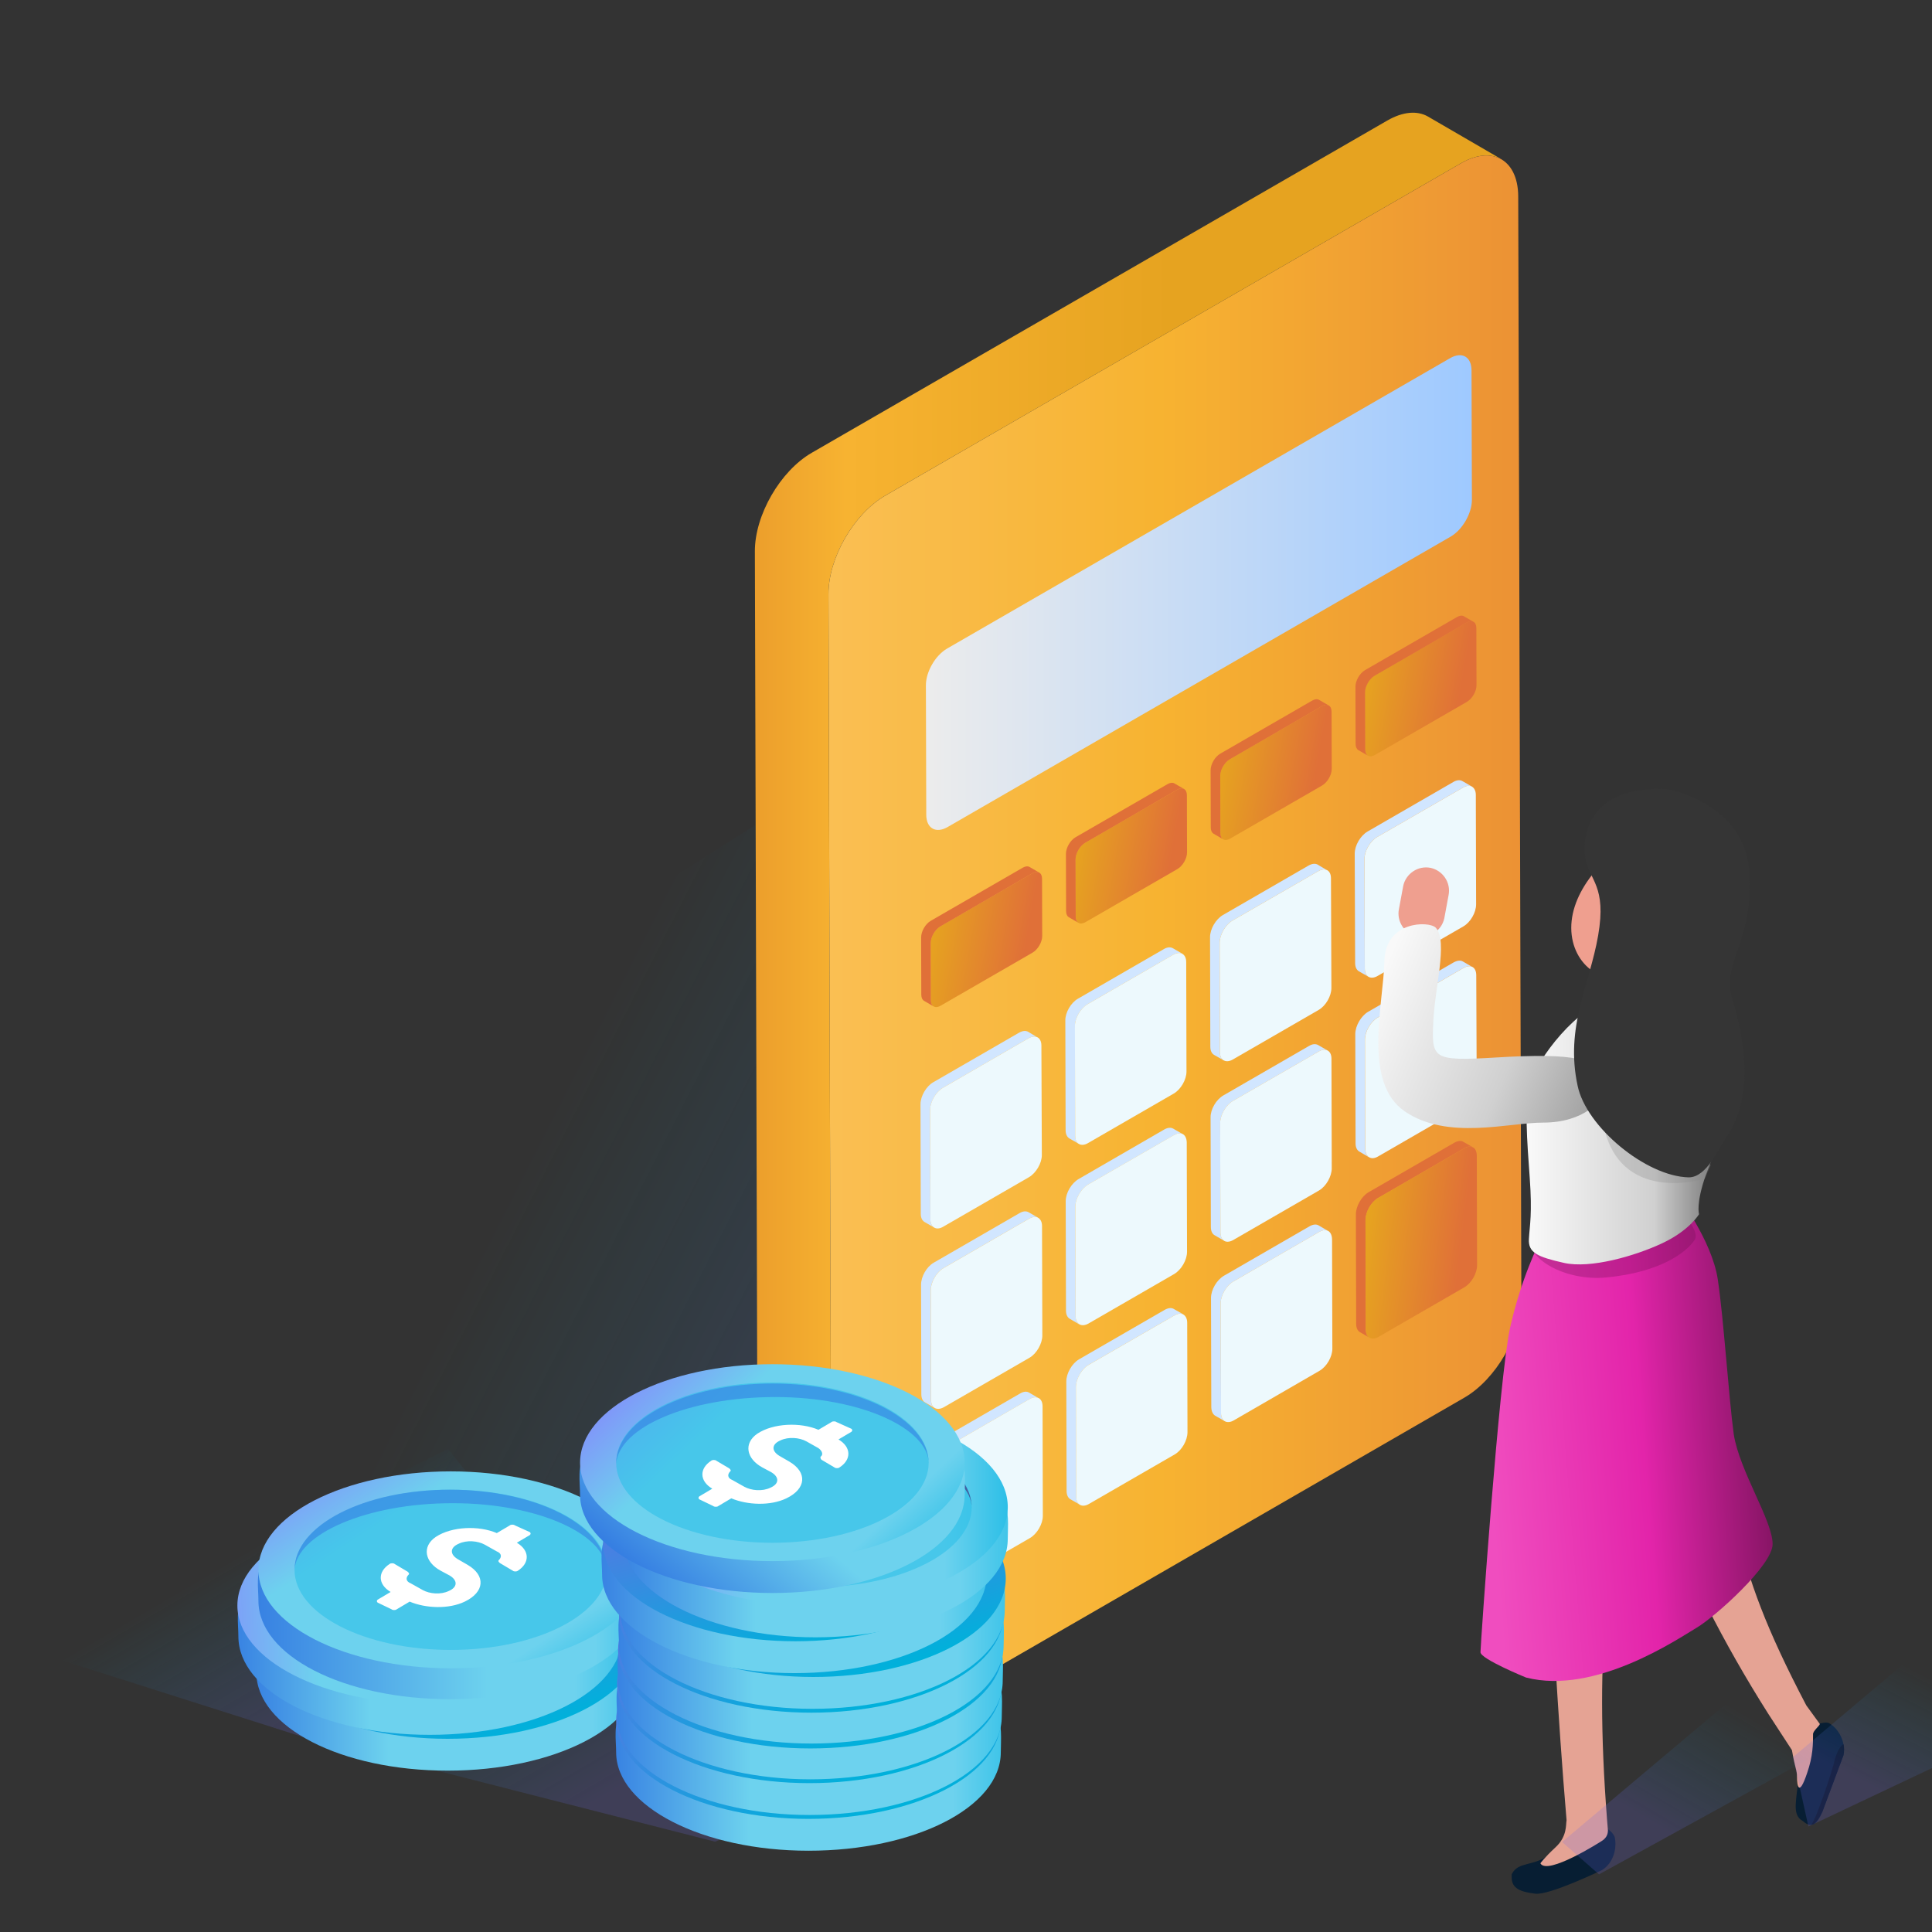 <svg width="200" height="200" viewBox="0 0 200 200" fill="none" xmlns="http://www.w3.org/2000/svg">
<rect x="0" y="0" width="200" height="200" fill="#333333" stroke="none"/>
<g clip-path="url(#clip0)">
<path d="M74.022 190.65L-2.401 171.138L77.557 150L98.412 180.894L74.022 190.65Z" fill="url(#paint0_linear)"/>
<path d="M96.786 172.764L-5.653 138.618L78.9 84.96L152.071 138.618L96.786 172.764Z" fill="url(#paint1_linear)"/>
<path d="M39.876 182.52L4.103 171.138L46.38 150L65.892 174.39L39.876 182.52Z" fill="url(#paint2_linear)"/>
<path d="M155.441 16.49C155.366 16.446 155.292 16.401 155.204 16.371C155.114 16.327 155.026 16.297 154.936 16.268C154.729 16.193 154.52 16.149 154.298 16.119C154.164 16.104 154.03 16.09 153.882 16.09C153.08 16.09 152.174 16.357 151.224 16.906L91.656 51.293C88.39 53.178 85.747 57.752 85.762 61.508L86.088 175.684C86.088 175.937 86.103 176.175 86.133 176.412C86.133 176.545 86.148 176.679 86.178 176.798C86.192 176.887 86.207 176.976 86.237 177.066C86.296 177.363 86.385 177.644 86.489 177.898C86.534 178.001 86.578 178.091 86.622 178.179C86.755 178.447 86.919 178.699 87.112 178.906C87.216 179.025 87.32 179.129 87.439 179.219C87.528 179.293 87.617 179.367 87.72 179.426L80.192 175.061C79.138 174.438 78.469 173.131 78.469 171.26L78.144 57.083C78.129 53.326 80.772 48.753 84.039 46.868L143.607 12.481C145.254 11.531 146.739 11.442 147.823 12.065L155.441 16.49Z" fill="url(#paint3_linear)"/>
<path d="M157.491 134.458C157.507 138.215 154.849 142.802 151.583 144.688L92.029 179.075C90.337 180.055 88.807 180.114 87.723 179.431C87.619 179.372 87.53 179.298 87.441 179.223C87.322 179.134 87.219 179.03 87.115 178.911C86.921 178.704 86.759 178.45 86.624 178.184C86.58 178.094 86.535 178.006 86.491 177.902C86.388 177.65 86.298 177.367 86.239 177.07C86.21 176.981 86.194 176.892 86.18 176.803C86.151 176.684 86.135 176.551 86.135 176.416C86.106 176.178 86.091 175.941 86.091 175.689L85.763 61.512C85.748 57.757 88.391 53.183 91.658 51.297L151.226 16.91C152.175 16.361 153.082 16.093 153.883 16.093C154.032 16.093 154.165 16.108 154.299 16.123C154.522 16.152 154.729 16.197 154.938 16.271C155.027 16.301 155.116 16.33 155.205 16.375C156.393 16.939 157.15 18.305 157.165 20.294L157.491 134.458Z" fill="url(#paint4_linear)"/>
<path d="M150.12 37.073L98.047 67.137C96.831 67.839 95.843 69.539 95.848 70.947L95.886 84.353C95.89 85.749 96.884 86.316 98.099 85.614L150.172 55.55C151.387 54.848 152.375 53.137 152.371 51.741L152.332 38.334C152.329 36.928 151.336 36.371 150.12 37.073Z" fill="url(#paint5_linear)"/>
<path d="M106.869 90.397C107.421 90.078 107.872 90.335 107.873 90.969L107.889 96.888C107.891 97.522 107.444 98.296 106.892 98.615L97.366 104.115C96.815 104.434 96.364 104.178 96.363 103.543L96.347 97.624C96.344 96.99 96.792 96.216 97.343 95.897L106.869 90.397Z" fill="url(#paint6_linear)"/>
<path d="M106.589 89.753C106.407 89.647 106.156 89.662 105.877 89.821L96.351 95.322C95.8 95.641 95.352 96.415 95.355 97.049L95.371 102.968C95.372 103.282 95.483 103.504 95.663 103.609L96.66 104.189C96.481 104.084 96.369 103.862 96.368 103.548L96.351 97.629C96.349 96.995 96.797 96.221 97.348 95.902L106.875 90.401C107.153 90.241 107.405 90.227 107.587 90.332L106.589 89.753Z" fill="#E07038"/>
<path d="M121.863 81.746C122.415 81.427 122.866 81.684 122.867 82.318L122.883 88.237C122.885 88.871 122.438 89.645 121.886 89.964L112.36 95.465C111.809 95.784 111.358 95.527 111.357 94.893L111.341 88.974C111.338 88.34 111.786 87.566 112.337 87.247L121.863 81.746Z" fill="url(#paint7_linear)"/>
<path d="M121.579 81.1C121.397 80.994 121.146 81.01 120.868 81.169L111.342 86.67C110.79 86.988 110.343 87.763 110.345 88.397L110.361 94.316C110.362 94.63 110.474 94.853 110.654 94.956L111.651 95.536C111.472 95.431 111.359 95.21 111.358 94.895L111.342 88.977C111.339 88.342 111.787 87.568 112.338 87.249L121.866 81.749C122.143 81.588 122.395 81.574 122.577 81.68L121.579 81.1Z" fill="#E07038"/>
<path d="M136.841 73.097C137.392 72.778 137.843 73.035 137.844 73.669L137.861 79.588C137.863 80.222 137.415 80.996 136.864 81.315L127.338 86.816C126.787 87.135 126.336 86.878 126.335 86.244L126.318 80.325C126.316 79.691 126.764 78.917 127.315 78.598L136.841 73.097Z" fill="url(#paint8_linear)"/>
<path d="M136.557 72.451C136.374 72.345 136.123 72.36 135.845 72.519L126.319 78.02C125.767 78.339 125.32 79.113 125.322 79.747L125.338 85.666C125.339 85.98 125.451 86.203 125.631 86.307L126.628 86.886C126.449 86.782 126.336 86.56 126.335 86.246L126.319 80.326C126.316 79.692 126.764 78.917 127.315 78.599L136.843 73.099C137.12 72.939 137.372 72.924 137.554 73.03L136.557 72.451Z" fill="#E07038"/>
<path d="M151.828 64.439C152.38 64.121 152.83 64.377 152.832 65.011L152.848 70.93C152.85 71.564 152.402 72.338 151.851 72.657L142.325 78.158C141.774 78.477 141.323 78.22 141.322 77.586L141.305 71.667C141.303 71.033 141.751 70.259 142.302 69.94L151.828 64.439Z" fill="url(#paint9_linear)"/>
<path d="M151.55 63.799C151.368 63.693 151.117 63.708 150.838 63.868L141.312 69.368C140.761 69.687 140.313 70.461 140.315 71.096L140.332 77.014C140.333 77.329 140.444 77.55 140.624 77.655L141.621 78.235C141.441 78.13 141.33 77.909 141.329 77.594L141.312 71.674C141.31 71.04 141.758 70.266 142.309 69.947L151.836 64.448C152.114 64.287 152.366 64.273 152.548 64.379L151.55 63.799Z" fill="#E07038"/>
<path d="M107.463 144.705C107.419 144.676 107.374 144.662 107.33 144.662C107.125 144.618 106.876 144.662 106.598 144.823L97.725 149.948C96.992 150.373 96.393 151.412 96.393 152.248L96.436 163.581C96.436 163.917 96.539 164.166 96.7 164.327C96.714 164.342 96.729 164.371 96.743 164.386L95.821 163.845C95.586 163.713 95.439 163.42 95.439 162.995L95.396 151.662C95.396 150.828 95.996 149.803 96.728 149.378L105.601 144.253C105.967 144.034 106.304 144.019 106.538 144.165L107.463 144.705Z" fill="#D1E6FF"/>
<path d="M96.805 164.419C96.79 164.404 96.774 164.388 96.743 164.388C96.729 164.374 96.713 164.343 96.698 164.327C96.729 164.374 96.759 164.404 96.805 164.419Z" fill="#EDF9FD"/>
<path d="M107.954 156.917C107.954 157.766 107.354 158.791 106.622 159.216L97.763 164.341C97.382 164.561 97.046 164.575 96.797 164.414C96.783 164.4 96.768 164.385 96.738 164.385C96.724 164.371 96.709 164.341 96.695 164.326C96.534 164.164 96.431 163.915 96.431 163.579L96.388 152.246C96.388 151.411 96.988 150.371 97.72 149.947L106.593 144.822C106.871 144.66 107.12 144.617 107.325 144.66C107.369 144.66 107.414 144.674 107.458 144.704H107.472C107.75 144.821 107.926 145.129 107.926 145.583L107.954 156.917Z" fill="#EDF9FD"/>
<path d="M107.427 126.037C107.192 125.935 106.87 125.964 106.534 126.154L97.661 131.279C96.928 131.704 96.343 132.729 96.343 133.578L96.372 144.911C96.372 145.014 96.386 145.101 96.402 145.19C96.431 145.366 96.504 145.526 96.607 145.629C96.636 145.658 96.666 145.688 96.694 145.717L95.758 145.176C95.523 145.044 95.376 144.751 95.376 144.326L95.347 132.993C95.347 132.144 95.932 131.119 96.665 130.709L105.538 125.584C105.904 125.365 106.241 125.35 106.49 125.496L107.427 126.037Z" fill="#D1E6FF"/>
<path d="M107.902 138.248C107.902 139.083 107.316 140.123 106.584 140.547L97.711 145.672C97.316 145.892 96.964 145.892 96.73 145.731C96.715 145.731 96.7 145.717 96.7 145.717C96.671 145.688 96.641 145.658 96.613 145.629C96.51 145.526 96.437 145.365 96.407 145.19C96.393 145.102 96.378 145.014 96.378 144.911L96.349 133.578C96.349 132.729 96.935 131.704 97.666 131.279L106.539 126.154C106.876 125.964 107.198 125.935 107.433 126.037C107.433 126.037 107.447 126.037 107.447 126.051C107.696 126.184 107.871 126.476 107.871 126.915L107.902 138.248Z" fill="#EDF9FD"/>
<path d="M107.354 107.365C107.31 107.351 107.267 107.335 107.222 107.321C107.017 107.277 106.754 107.321 106.475 107.483L97.616 112.608C96.884 113.032 96.284 114.058 96.284 114.892L96.314 126.24C96.314 126.402 96.343 126.548 96.387 126.665C96.401 126.708 96.416 126.752 96.446 126.797C96.475 126.856 96.505 126.899 96.548 126.943C96.578 126.973 96.607 127.002 96.636 127.032L95.713 126.504C95.464 126.358 95.318 126.065 95.318 125.655L95.288 114.307C95.288 113.472 95.889 112.447 96.606 112.037L105.479 106.912C105.86 106.692 106.197 106.677 106.431 106.809L107.354 107.365Z" fill="#D1E6FF"/>
<path d="M96.711 127.072C96.681 127.057 96.652 127.042 96.637 127.027C96.608 126.998 96.578 126.968 96.549 126.938C96.593 126.998 96.653 127.042 96.711 127.072Z" fill="#EDF9FD"/>
<path d="M107.85 119.578C107.85 120.414 107.249 121.438 106.518 121.862L97.645 126.987C97.279 127.207 96.942 127.221 96.707 127.076C96.677 127.062 96.648 127.046 96.634 127.032C96.604 127.003 96.575 126.973 96.546 126.944C96.503 126.9 96.473 126.855 96.444 126.797C96.414 126.754 96.4 126.71 96.385 126.665C96.341 126.549 96.311 126.402 96.311 126.241L96.282 114.892C96.282 114.057 96.882 113.033 97.614 112.608L106.473 107.483C106.751 107.322 107.014 107.278 107.22 107.322C107.263 107.336 107.307 107.351 107.352 107.366H107.366C107.629 107.482 107.805 107.79 107.805 108.229L107.85 119.578Z" fill="#EDF9FD"/>
<path d="M122.465 136.044C122.435 136.03 122.406 136.015 122.362 136.015C122.303 135.985 122.245 135.985 122.172 135.985C121.996 135.985 121.791 136.044 121.572 136.176L112.698 141.287C111.966 141.712 111.381 142.751 111.381 143.586L111.41 154.919C111.41 155.227 111.483 155.476 111.63 155.636C111.659 155.666 111.688 155.695 111.717 155.724L110.794 155.196C110.56 155.05 110.413 154.758 110.413 154.333L110.384 143C110.384 142.166 110.969 141.141 111.702 140.716L120.575 135.591C120.94 135.386 121.278 135.357 121.511 135.504L122.465 136.044Z" fill="#D1E6FF"/>
<path d="M111.79 155.774C111.76 155.76 111.746 155.745 111.716 155.73C111.686 155.7 111.657 155.671 111.628 155.642C111.672 155.7 111.73 155.745 111.79 155.774Z" fill="#EDF9FD"/>
<path d="M122.928 148.259C122.928 149.108 122.343 150.134 121.611 150.558L112.737 155.683C112.372 155.903 112.02 155.918 111.785 155.771C111.756 155.757 111.742 155.741 111.712 155.727C111.683 155.698 111.653 155.668 111.625 155.64C111.479 155.478 111.405 155.23 111.405 154.922L111.376 143.589C111.376 142.755 111.961 141.715 112.694 141.29L121.567 136.179C121.786 136.047 121.992 135.988 122.167 135.988C122.24 135.988 122.298 135.988 122.357 136.018C122.401 136.018 122.43 136.032 122.46 136.047C122.46 136.047 122.474 136.047 122.474 136.061C122.723 136.194 122.899 136.5 122.899 136.925L122.928 148.259Z" fill="#EDF9FD"/>
<path d="M111.729 137.092C111.714 137.077 111.698 137.061 111.667 137.061C111.653 137.046 111.637 137.016 111.622 137C111.653 137.046 111.683 137.077 111.729 137.092Z" fill="#EDF9FD"/>
<path d="M122.401 117.383C122.167 117.281 121.859 117.324 121.522 117.515L112.649 122.626C111.916 123.051 111.316 124.076 111.316 124.925L111.345 136.258C111.345 136.361 111.359 136.464 111.375 136.537C111.404 136.624 111.418 136.697 111.463 136.77C111.492 136.859 111.551 136.946 111.625 137.005C111.639 137.019 111.654 137.049 111.668 137.064L110.746 136.523C110.511 136.391 110.35 136.098 110.35 135.673L110.321 124.34C110.321 123.491 110.921 122.481 111.653 122.056L120.512 116.931C120.893 116.712 121.229 116.698 121.464 116.844L122.401 117.383Z" fill="#D1E6FF"/>
<path d="M122.882 129.589C122.882 130.438 122.281 131.464 121.55 131.888L112.676 137.013C112.311 137.218 111.973 137.233 111.724 137.086C111.71 137.072 111.695 137.057 111.665 137.057C111.651 137.043 111.636 137.013 111.622 136.998C111.549 136.939 111.49 136.852 111.46 136.763C111.417 136.69 111.401 136.617 111.372 136.53C111.358 136.456 111.342 136.354 111.342 136.251L111.313 124.918C111.313 124.069 111.913 123.044 112.646 122.619L121.519 117.508C121.855 117.317 122.163 117.273 122.398 117.376C122.661 117.493 122.837 117.801 122.852 118.255L122.882 129.589Z" fill="#EDF9FD"/>
<path d="M122.363 98.708C122.334 98.694 122.304 98.679 122.26 98.679C122.201 98.664 122.144 98.649 122.07 98.649C121.88 98.649 121.689 98.708 121.47 98.825L112.597 103.95C111.864 104.375 111.265 105.4 111.279 106.234L111.309 117.582C111.309 117.89 111.382 118.124 111.528 118.285C111.557 118.315 111.587 118.344 111.615 118.373L110.693 117.845C110.459 117.699 110.312 117.406 110.312 116.996L110.282 105.648C110.268 104.813 110.867 103.788 111.6 103.378L120.473 98.253C120.839 98.033 121.176 98.019 121.425 98.165L122.363 98.708Z" fill="#D1E6FF"/>
<path d="M111.686 118.417C111.656 118.402 111.642 118.387 111.612 118.372C111.582 118.343 111.552 118.313 111.523 118.284C111.568 118.343 111.627 118.387 111.686 118.417Z" fill="#EDF9FD"/>
<path d="M122.825 110.92C122.825 111.769 122.24 112.779 121.508 113.204L112.635 118.329C112.269 118.548 111.917 118.563 111.683 118.416C111.653 118.402 111.639 118.387 111.609 118.372C111.58 118.343 111.55 118.313 111.522 118.285C111.376 118.123 111.303 117.89 111.303 117.582L111.273 106.234C111.259 105.4 111.858 104.374 112.591 103.95L121.464 98.825C121.683 98.708 121.874 98.649 122.064 98.649C122.138 98.649 122.197 98.663 122.254 98.678C122.298 98.678 122.328 98.693 122.357 98.708C122.357 98.708 122.371 98.708 122.371 98.722C122.62 98.854 122.796 99.147 122.796 99.586L122.825 110.92Z" fill="#EDF9FD"/>
<path d="M137.429 127.397C137.385 127.382 137.356 127.367 137.312 127.353C137.107 127.309 136.844 127.367 136.565 127.529L127.692 132.654C126.96 133.063 126.36 134.104 126.36 134.938L126.404 146.271C126.404 146.476 126.433 146.652 126.506 146.798C126.536 146.871 126.58 146.93 126.609 146.974L126.623 146.988C126.653 147.017 126.682 147.047 126.711 147.076L125.788 146.549C125.553 146.403 125.407 146.11 125.393 145.685L125.363 134.352C125.363 133.517 125.964 132.493 126.695 132.068L135.568 126.943C135.934 126.738 136.272 126.71 136.505 126.855L137.429 127.397Z" fill="#D1E6FF"/>
<path d="M126.789 147.117C126.759 147.102 126.745 147.087 126.715 147.073C126.686 147.043 126.656 147.013 126.627 146.983C126.671 147.043 126.731 147.087 126.789 147.117Z" fill="#EDF9FD"/>
<path d="M137.924 139.622C137.924 140.457 137.338 141.481 136.591 141.906L127.732 147.031C127.367 147.25 127.015 147.266 126.78 147.119C126.751 147.105 126.737 147.09 126.707 147.076C126.678 147.046 126.648 147.017 126.62 146.987L126.606 146.973C126.576 146.929 126.533 146.87 126.503 146.797C126.43 146.651 126.4 146.475 126.4 146.27L126.357 134.937C126.357 134.103 126.957 133.062 127.689 132.653L136.562 127.528C136.84 127.366 137.103 127.309 137.309 127.352C137.352 127.366 137.382 127.382 137.426 127.396H137.44C137.718 127.528 137.879 127.835 137.894 128.289L137.924 139.622Z" fill="#EDF9FD"/>
<path d="M137.398 108.729C137.368 108.715 137.339 108.699 137.295 108.699C137.236 108.67 137.178 108.67 137.105 108.67C136.929 108.67 136.724 108.729 136.505 108.86L127.632 113.971C126.899 114.395 126.314 115.421 126.314 116.27L126.343 127.603C126.343 127.706 126.357 127.794 126.373 127.881C126.416 128.116 126.519 128.291 126.665 128.409L125.729 127.867C125.494 127.735 125.347 127.442 125.347 127.018L125.318 115.685C125.304 114.835 125.903 113.825 126.636 113.401L135.509 108.276C135.875 108.056 136.212 108.042 136.461 108.187L137.398 108.729Z" fill="#D1E6FF"/>
<path d="M137.862 120.939C137.862 121.788 137.277 122.813 136.545 123.238L127.672 128.363C127.261 128.598 126.895 128.598 126.662 128.406C126.515 128.29 126.413 128.114 126.369 127.879C126.355 127.792 126.34 127.703 126.34 127.601L126.31 116.268C126.31 115.418 126.895 114.393 127.628 113.968L136.501 108.858C136.72 108.726 136.926 108.668 137.101 108.668C137.175 108.668 137.234 108.668 137.291 108.697C137.335 108.697 137.365 108.711 137.394 108.727C137.672 108.859 137.833 109.151 137.833 109.604L137.862 120.939Z" fill="#EDF9FD"/>
<path d="M137.328 90.059C137.284 90.029 137.255 90.015 137.211 90.015C136.992 89.972 136.743 90.029 136.45 90.191L127.577 95.302C126.86 95.726 126.259 96.752 126.259 97.586L126.289 108.934C126.289 109.153 126.332 109.345 126.406 109.491C126.435 109.534 126.464 109.578 126.508 109.622L126.567 109.681C126.567 109.695 126.567 109.695 126.581 109.71L125.673 109.198C125.439 109.052 125.292 108.774 125.292 108.349L125.262 97.016C125.262 96.166 125.863 95.156 126.58 94.732L135.453 89.607C135.834 89.387 136.171 89.373 136.405 89.504L137.328 90.059Z" fill="#D1E6FF"/>
<path d="M126.687 109.777C126.657 109.777 126.626 109.746 126.595 109.731C126.595 109.731 126.581 109.731 126.581 109.717C126.566 109.702 126.566 109.702 126.566 109.686C126.595 109.731 126.641 109.761 126.687 109.777Z" fill="#EDF9FD"/>
<path d="M137.826 102.271C137.826 103.12 137.241 104.13 136.494 104.555L127.621 109.68C127.256 109.885 126.933 109.915 126.685 109.768C126.655 109.768 126.626 109.739 126.596 109.725C126.596 109.725 126.582 109.725 126.582 109.711C126.568 109.696 126.568 109.696 126.568 109.681L126.509 109.622C126.465 109.579 126.436 109.535 126.406 109.491C126.333 109.345 126.289 109.154 126.289 108.934L126.26 97.586C126.26 96.752 126.86 95.727 127.578 95.302L136.451 90.191C136.743 90.03 136.992 89.972 137.212 90.016C137.255 90.016 137.285 90.03 137.329 90.059H137.343C137.621 90.176 137.782 90.484 137.782 90.937L137.826 102.271Z" fill="#EDF9FD"/>
<path d="M152.44 118.747C152.41 118.733 152.381 118.717 152.337 118.717C152.278 118.688 152.206 118.688 152.147 118.688C151.971 118.688 151.766 118.747 151.547 118.878L142.674 124.003C141.941 124.413 141.356 125.453 141.356 126.287L141.385 137.62C141.385 137.928 141.458 138.176 141.605 138.337L141.693 138.426L140.771 137.898C140.536 137.752 140.39 137.459 140.39 137.049L140.36 125.715C140.36 124.865 140.945 123.84 141.678 123.417L150.551 118.292C150.917 118.086 151.254 118.057 151.488 118.203L152.44 118.747Z" fill="#E07038"/>
<path d="M141.771 138.473C141.742 138.459 141.727 138.443 141.697 138.429L141.608 138.339C141.653 138.399 141.712 138.443 141.771 138.473Z" fill="#E4604E"/>
<path d="M152.908 130.976C152.908 131.825 152.321 132.835 151.59 133.26L142.717 138.385C142.351 138.604 141.999 138.618 141.765 138.472C141.735 138.458 141.721 138.443 141.691 138.428L141.603 138.34C141.457 138.178 141.384 137.929 141.384 137.623L141.354 126.29C141.354 125.454 141.94 124.415 142.672 124.006L151.545 118.881C151.765 118.764 151.97 118.691 152.146 118.691C152.205 118.691 152.278 118.691 152.336 118.72C152.379 118.72 152.409 118.734 152.438 118.75C152.717 118.882 152.877 119.189 152.877 119.643L152.908 130.976Z" fill="url(#paint10_linear)"/>
<path d="M141.71 119.791C141.695 119.776 141.679 119.76 141.649 119.76C141.634 119.745 141.618 119.715 141.603 119.699C141.634 119.745 141.664 119.776 141.71 119.791Z" fill="#EDF9FD"/>
<path d="M152.364 100.074C152.334 100.06 152.291 100.045 152.247 100.03C152.028 99.987 151.763 100.045 151.486 100.206L142.627 105.331C141.894 105.742 141.295 106.766 141.295 107.615L141.323 118.949C141.323 119.111 141.353 119.242 141.397 119.36C141.411 119.419 141.426 119.462 141.456 119.506C141.485 119.579 141.544 119.652 141.602 119.697C141.616 119.711 141.631 119.741 141.646 119.756L140.723 119.214C140.489 119.082 140.328 118.79 140.328 118.38L140.298 107.046C140.298 106.197 140.899 105.172 141.616 104.748L150.489 99.623C150.87 99.418 151.207 99.388 151.441 99.535L152.364 100.074Z" fill="#D1E6FF"/>
<path d="M152.868 112.304C152.868 113.139 152.283 114.163 151.536 114.588L142.663 119.713C142.297 119.932 141.96 119.947 141.711 119.786C141.697 119.772 141.682 119.757 141.652 119.757C141.638 119.742 141.623 119.713 141.608 119.698C141.549 119.654 141.492 119.581 141.462 119.507C141.433 119.463 141.418 119.419 141.403 119.36C141.359 119.243 141.33 119.111 141.33 118.95L141.3 107.617C141.3 106.767 141.901 105.742 142.632 105.333L151.491 100.208C151.77 100.047 152.033 99.988 152.252 100.032C152.296 100.046 152.34 100.061 152.369 100.076C152.383 100.076 152.383 100.076 152.383 100.076C152.662 100.208 152.822 100.515 152.822 100.969L152.868 112.304Z" fill="#EDF9FD"/>
<path d="M152.334 81.405C152.304 81.391 152.275 81.376 152.231 81.376C152.172 81.346 152.114 81.346 152.041 81.346C151.865 81.346 151.66 81.405 151.44 81.536L142.567 86.647C141.835 87.072 141.235 88.097 141.25 88.931L141.279 100.279C141.279 100.587 141.352 100.821 141.498 100.982L141.587 101.071L140.664 100.544C140.431 100.397 140.283 100.119 140.283 99.694L140.24 88.361C140.24 87.512 140.84 86.502 141.573 86.077L150.446 80.952C150.812 80.733 151.149 80.718 151.398 80.864L152.334 81.405Z" fill="#D1E6FF"/>
<path d="M141.667 101.113C141.638 101.099 141.623 101.084 141.594 101.069L141.504 100.98C141.549 101.039 141.609 101.084 141.667 101.113Z" fill="#EDF9FD"/>
<path d="M152.807 93.616C152.807 94.466 152.222 95.476 151.489 95.9L142.616 101.025C142.25 101.245 141.899 101.259 141.664 101.113C141.635 101.099 141.621 101.083 141.591 101.069L141.503 100.981C141.356 100.819 141.283 100.585 141.283 100.277L141.254 88.929C141.239 88.094 141.839 87.07 142.571 86.645L151.445 81.534C151.664 81.402 151.869 81.344 152.045 81.344C152.118 81.344 152.177 81.344 152.235 81.374C152.279 81.374 152.308 81.388 152.338 81.403C152.338 81.403 152.352 81.403 152.352 81.418C152.601 81.55 152.777 81.856 152.777 82.281L152.807 93.616Z" fill="#EDF9FD"/>
<path d="M66.249 173.105C66.249 178.801 57.331 183.297 46.34 183.297C35.348 183.297 26.534 178.801 26.534 173.105C26.534 171.806 26.223 170.107 27.052 169.008C29.852 165.21 37.94 162.912 46.34 162.912C55.05 162.912 63.035 165.011 65.731 169.008C66.457 170.007 66.249 171.906 66.249 173.105Z" fill="url(#paint11_linear)"/>
<path d="M46.337 180C57.333 180 66.247 175.437 66.247 169.807C66.247 164.178 57.333 159.615 46.337 159.615C35.342 159.615 26.428 164.178 26.428 169.807C26.428 175.437 35.342 180 46.337 180Z" fill="url(#paint12_linear)"/>
<path opacity="0.6" d="M46.341 178.094C55.275 178.094 62.518 174.381 62.518 169.8C62.518 165.219 55.275 161.506 46.341 161.506C37.407 161.506 30.165 165.219 30.165 169.8C30.165 174.381 37.407 178.094 46.341 178.094Z" fill="url(#paint13_linear)"/>
<path d="M46.646 163.009C55.564 163.009 62.512 166.307 62.512 169.904C62.512 165.307 55.253 161.61 46.335 161.61C37.417 161.61 30.262 165.307 30.262 169.804C30.366 166.107 37.728 163.009 46.646 163.009Z" fill="#4160A1"/>
<path d="M54.53 166.007C54.634 166.107 54.634 166.207 54.53 166.307L53.182 167.106C54.53 167.906 54.53 169.205 53.286 170.004C53.182 170.104 52.871 170.104 52.767 170.004L51.419 169.205C51.316 169.105 51.212 169.005 51.316 168.905C51.627 168.605 51.627 168.205 51.108 168.005L49.864 167.306C49.138 166.906 47.997 166.806 47.168 167.206C46.234 167.606 46.234 168.305 47.064 168.805L48.101 169.404C49.968 170.504 49.864 172.202 47.79 173.202C46.131 174.001 43.746 173.901 42.087 173.202L40.739 174.001C40.635 174.101 40.324 174.101 40.22 174.001L38.872 173.202C38.768 173.102 38.768 173.002 38.872 172.902L40.22 172.103C38.872 171.303 38.872 170.004 40.116 169.205C40.22 169.105 40.531 169.105 40.635 169.205L41.983 170.004C42.087 170.104 42.087 170.204 42.087 170.304C41.776 170.604 41.776 171.003 42.294 171.203L43.538 171.903C44.264 172.302 45.405 172.402 46.234 172.003C47.168 171.603 47.168 170.903 46.338 170.404L45.405 169.904C43.746 169.005 43.435 167.406 44.886 166.407C46.545 165.307 49.345 165.208 51.212 166.007L52.56 165.208C52.664 165.108 52.975 165.108 53.078 165.208L54.53 166.007Z" fill="white"/>
<path d="M64.393 169.398C64.393 175.094 55.475 179.59 44.483 179.59C33.492 179.59 24.677 175.094 24.677 169.398C24.677 168.099 24.366 166.4 25.196 165.301C27.996 161.503 36.084 159.205 44.483 159.205C53.194 159.205 61.178 161.304 63.874 165.301C64.6 166.3 64.393 168.298 64.393 169.398Z" fill="url(#paint14_linear)"/>
<path d="M44.484 176.394C55.48 176.394 64.394 171.83 64.394 166.201C64.394 160.572 55.48 156.009 44.484 156.009C33.488 156.009 24.574 160.572 24.574 166.201C24.574 171.83 33.488 176.394 44.484 176.394Z" fill="url(#paint15_linear)"/>
<path opacity="0.6" d="M44.488 174.491C53.422 174.491 60.665 170.777 60.665 166.197C60.665 161.616 53.422 157.903 44.488 157.903C35.554 157.903 28.312 161.616 28.312 166.197C28.312 170.777 35.554 174.491 44.488 174.491Z" fill="url(#paint16_linear)"/>
<path d="M44.793 159.302C53.711 159.302 60.659 162.599 60.659 166.197C60.659 161.6 53.4 157.903 44.482 157.903C35.564 157.903 28.409 161.6 28.409 166.197C28.617 162.4 35.875 159.302 44.793 159.302Z" fill="#4160A1"/>
<path d="M52.667 162.299C52.771 162.399 52.771 162.499 52.667 162.599L51.319 163.398C52.667 164.198 52.667 165.497 51.423 166.296C51.319 166.396 51.008 166.396 50.904 166.296L49.556 165.497C49.453 165.397 49.453 165.297 49.453 165.197C49.764 164.897 49.764 164.498 49.245 164.298L48.001 163.598C47.275 163.199 46.134 163.099 45.305 163.498C44.371 163.898 44.371 164.598 45.201 165.097L46.238 165.697C48.105 166.796 48.001 168.495 45.927 169.494C44.268 170.293 41.986 170.193 40.224 169.494L38.876 170.293C38.772 170.393 38.461 170.393 38.357 170.293L37.009 169.494C36.905 169.394 36.905 169.294 37.009 169.194L38.357 168.395C37.009 167.595 37.009 166.296 38.254 165.497C38.357 165.397 38.668 165.397 38.772 165.497L40.12 166.296C40.224 166.396 40.224 166.496 40.224 166.596C39.913 166.896 39.913 167.296 40.431 167.495L41.675 168.195C42.401 168.595 43.542 168.695 44.371 168.295C45.305 167.895 45.305 167.196 44.475 166.696L43.542 166.196C41.883 165.297 41.572 163.698 43.023 162.699C44.683 161.6 47.482 161.5 49.349 162.299L50.697 161.5C50.801 161.4 51.112 161.4 51.215 161.5L52.667 162.299Z" fill="white"/>
<path d="M66.467 165.705C66.467 171.401 57.55 175.898 46.558 175.898C35.566 175.898 26.752 171.401 26.752 165.705C26.752 164.406 26.441 162.707 27.27 161.608C30.174 157.811 38.158 155.512 46.661 155.512C55.372 155.512 63.356 157.611 66.053 161.608C66.675 162.607 66.467 164.606 66.467 165.705Z" fill="url(#paint17_linear)"/>
<path d="M46.663 172.701C57.659 172.701 66.573 168.138 66.573 162.509C66.573 156.879 57.659 152.316 46.663 152.316C35.667 152.316 26.753 156.879 26.753 162.509C26.753 168.138 35.667 172.701 46.663 172.701Z" fill="url(#paint18_linear)"/>
<path opacity="0.6" d="M46.667 170.798C55.601 170.798 62.843 167.085 62.843 162.504C62.843 157.924 55.601 154.21 46.667 154.21C37.733 154.21 30.49 157.924 30.49 162.504C30.49 167.085 37.733 170.798 46.667 170.798Z" fill="#2DBFE7"/>
<path opacity="0.6" d="M46.874 155.609C55.792 155.609 62.74 158.907 62.74 162.504C62.74 157.908 55.481 154.21 46.563 154.21C37.645 154.21 30.49 157.908 30.49 162.504C30.698 158.807 37.956 155.609 46.874 155.609Z" fill="#367FE2"/>
<path d="M54.852 158.605C54.956 158.704 54.956 158.804 54.852 158.904L53.504 159.704C54.852 160.503 54.852 161.802 53.608 162.602C53.504 162.702 53.193 162.702 53.089 162.602L51.741 161.802C51.637 161.702 51.534 161.602 51.637 161.502C51.949 161.203 51.949 160.803 51.43 160.603L50.186 159.904C49.46 159.504 48.319 159.404 47.489 159.804C46.556 160.203 46.556 160.903 47.386 161.402L48.423 162.002C50.289 163.101 50.186 164.8 48.112 165.799C46.453 166.599 44.068 166.499 42.408 165.799L41.06 166.599C40.957 166.699 40.646 166.699 40.542 166.599L39.09 165.899C38.986 165.799 38.986 165.699 39.09 165.599L40.438 164.8C39.09 164.001 39.09 162.702 40.334 161.902C40.438 161.802 40.749 161.802 40.853 161.902L42.201 162.702C42.305 162.801 42.408 162.901 42.305 163.001C41.994 163.301 41.994 163.701 42.512 163.901L43.757 164.6C44.482 165 45.623 165.1 46.453 164.7C47.386 164.3 47.386 163.601 46.556 163.101L45.623 162.602C43.964 161.702 43.653 160.103 45.105 159.104C46.764 158.005 49.563 157.905 51.43 158.704L52.778 157.905C52.882 157.805 53.193 157.805 53.297 157.905L54.852 158.605Z" fill="white"/>
<path d="M103.602 181.395C103.602 187.09 94.684 191.587 83.692 191.587C72.7 191.587 63.782 186.99 63.782 181.395C63.782 180.095 63.471 178.397 64.301 177.297C67.204 173.5 75.189 171.202 83.692 171.202C92.402 171.202 100.387 173.3 103.083 177.297C103.809 178.297 103.602 180.195 103.602 181.395Z" fill="url(#paint19_linear)"/>
<path d="M83.693 188.29C94.689 188.29 103.603 183.726 103.603 178.097C103.603 172.468 94.689 167.905 83.693 167.905C72.698 167.905 63.784 172.468 63.784 178.097C63.784 183.726 72.698 188.29 83.693 188.29Z" fill="url(#paint20_linear)"/>
<path opacity="0.6" d="M83.697 186.387C92.631 186.387 99.874 182.674 99.874 178.093C99.874 173.512 92.631 169.799 83.697 169.799C74.763 169.799 67.521 173.512 67.521 178.093C67.521 182.674 74.763 186.387 83.697 186.387Z" fill="url(#paint21_linear)"/>
<path d="M84.008 171.198C92.926 171.198 99.874 174.496 99.874 178.093C99.874 173.496 92.615 169.799 83.697 169.799C74.779 169.799 67.521 173.496 67.521 178.093C67.728 174.396 75.091 171.198 84.008 171.198Z" fill="#4160A1"/>
<path d="M91.876 174.2C91.98 174.3 91.98 174.4 91.876 174.5L90.528 175.299C91.876 176.099 91.876 177.398 90.632 178.197C90.528 178.297 90.217 178.297 90.114 178.197L88.766 177.398C88.662 177.298 88.662 177.198 88.662 177.098C88.973 176.798 88.973 176.398 88.454 176.199L87.21 175.499C86.484 175.099 85.344 174.999 84.514 175.399C83.581 175.799 83.581 176.498 84.41 176.998L85.447 177.598C87.314 178.697 87.21 180.395 85.136 181.395C83.477 182.194 81.196 182.094 79.433 181.395L78.085 182.194C77.981 182.294 77.67 182.294 77.566 182.194L76.218 181.395C76.115 181.295 76.115 181.195 76.218 181.095L77.566 180.296C76.218 179.496 76.218 178.197 77.463 177.398C77.566 177.298 77.877 177.298 77.981 177.398L79.329 178.197C79.433 178.297 79.537 178.397 79.433 178.497C79.122 178.797 79.122 179.196 79.64 179.396L80.885 180.096C81.611 180.495 82.751 180.595 83.581 180.196C84.514 179.796 84.514 179.096 83.684 178.597L82.647 178.197C80.988 177.298 80.677 175.699 82.129 174.7C83.788 173.6 86.588 173.5 88.454 174.3L89.802 173.5C89.906 173.401 90.217 173.401 90.321 173.5L91.876 174.2Z" fill="white"/>
<path d="M103.702 177.694C103.702 183.39 94.784 187.887 83.792 187.887C72.8 187.887 63.883 183.29 63.883 177.694C63.883 176.395 63.571 174.696 64.401 173.597C67.304 169.8 75.289 167.501 83.792 167.501C92.503 167.501 100.487 169.6 103.183 173.597C103.909 174.596 103.702 176.495 103.702 177.694Z" fill="url(#paint22_linear)"/>
<path d="M83.793 184.589C94.789 184.589 103.703 180.026 103.703 174.397C103.703 168.767 94.789 164.204 83.793 164.204C72.798 164.204 63.884 168.767 63.884 174.397C63.884 180.026 72.798 184.589 83.793 184.589Z" fill="url(#paint23_linear)"/>
<path opacity="0.6" d="M83.797 182.687C92.732 182.687 99.974 178.973 99.974 174.393C99.974 169.812 92.732 166.099 83.797 166.099C74.863 166.099 67.621 169.812 67.621 174.393C67.621 178.973 74.863 182.687 83.797 182.687Z" fill="url(#paint24_linear)"/>
<path d="M84.109 167.602C93.026 167.602 99.974 170.899 99.974 174.497C99.974 169.9 92.715 166.203 83.797 166.203C74.88 166.203 67.621 169.9 67.621 174.497C67.828 170.699 75.191 167.602 84.109 167.602Z" fill="#4160A1"/>
<path d="M91.968 170.504C92.072 170.604 92.175 170.704 91.968 170.803L90.62 171.603C91.968 172.402 91.968 173.701 90.724 174.501C90.62 174.601 90.309 174.601 90.205 174.501L88.857 173.801C88.753 173.701 88.753 173.601 88.753 173.502C89.064 173.202 89.064 172.802 88.546 172.602L87.302 171.903C86.576 171.503 85.435 171.403 84.606 171.803C83.672 172.202 83.672 172.902 84.502 173.402L85.539 174.001C87.405 175.1 87.302 176.799 85.228 177.798C83.569 178.598 81.287 178.498 79.525 177.798L78.176 178.598C78.073 178.698 77.762 178.698 77.658 178.598L76.31 177.798C76.206 177.698 76.103 177.599 76.31 177.499L77.658 176.699C76.31 175.9 76.31 174.701 77.554 173.801C77.658 173.701 77.969 173.701 78.073 173.801L79.421 174.601C79.525 174.701 79.525 174.801 79.525 174.901C79.213 175.2 79.213 175.6 79.732 175.8L80.976 176.499C81.702 176.899 82.843 176.999 83.672 176.599C84.606 176.2 84.606 175.5 83.776 175L82.843 174.501C81.184 173.601 80.873 172.003 82.324 171.003C83.983 169.904 86.783 169.804 88.65 170.604L89.998 169.804C90.102 169.704 90.413 169.704 90.516 169.804L91.968 170.504Z" fill="white"/>
<path d="M103.801 174.002C103.801 179.698 94.883 184.195 83.892 184.195C72.9 184.195 63.982 179.598 63.982 174.002C63.982 172.703 63.671 171.004 64.501 169.905C67.404 166.108 75.388 163.81 83.892 163.81C92.602 163.81 100.587 165.908 103.283 169.905C104.009 170.904 103.801 172.903 103.801 174.002Z" fill="url(#paint25_linear)"/>
<path d="M83.893 180.998C94.889 180.998 103.803 176.435 103.803 170.806C103.803 165.176 94.889 160.613 83.893 160.613C72.897 160.613 63.983 165.176 63.983 170.806C63.983 176.435 72.897 180.998 83.893 180.998Z" fill="url(#paint26_linear)"/>
<path opacity="0.6" d="M83.897 179.095C92.831 179.095 100.074 175.382 100.074 170.801C100.074 166.221 92.831 162.507 83.897 162.507C74.963 162.507 67.72 166.221 67.72 170.801C67.72 175.382 74.963 179.095 83.897 179.095Z" fill="url(#paint27_linear)"/>
<path d="M84.202 163.906C93.12 163.906 100.068 167.204 100.068 170.801C100.068 166.205 92.809 162.507 83.891 162.507C74.973 162.507 67.818 166.205 67.818 170.801C67.922 167.004 75.284 163.906 84.202 163.906Z" fill="#4160A1"/>
<path d="M92.078 166.894C92.182 166.994 92.182 167.094 92.078 167.194L90.73 167.994C92.078 168.793 92.078 170.092 90.834 170.891C90.73 170.991 90.419 170.991 90.315 170.891L88.967 170.092C88.863 169.992 88.76 169.892 88.863 169.792C89.174 169.492 89.174 169.093 88.656 168.893L87.515 168.193C86.79 167.794 85.649 167.694 84.819 168.093C83.886 168.493 83.886 169.193 84.716 169.692L85.753 170.292C87.619 171.391 87.515 173.09 85.442 174.089C83.782 174.889 81.397 174.789 79.738 174.089L78.39 174.889C78.287 174.988 77.975 174.988 77.872 174.889L76.42 174.089C76.316 173.989 76.316 173.889 76.42 173.789L77.768 172.99C76.42 172.19 76.42 170.991 77.664 170.192C77.768 170.092 78.079 170.092 78.183 170.192L79.531 170.991C79.635 171.091 79.635 171.191 79.635 171.291C79.323 171.591 79.323 171.991 79.842 172.19L81.086 172.89C81.812 173.29 82.953 173.39 83.782 172.99C84.716 172.59 84.716 171.891 83.886 171.391L82.953 170.891C81.294 169.992 80.983 168.393 82.434 167.394C84.093 166.295 86.893 166.195 88.76 166.994L90.108 166.195C90.212 166.095 90.523 166.095 90.626 166.195L92.078 166.894Z" fill="white"/>
<path d="M103.897 170.299C103.897 175.995 94.979 180.491 83.988 180.491C72.996 180.491 64.078 175.895 64.078 170.299C64.078 169 63.767 167.301 64.597 166.202C67.5 162.405 75.485 160.106 83.988 160.106C92.698 160.106 100.683 162.205 103.379 166.202C104.105 167.201 103.897 169.2 103.897 170.299Z" fill="url(#paint28_linear)"/>
<path d="M83.991 177.295C94.987 177.295 103.9 172.732 103.9 167.103C103.9 161.473 94.987 156.91 83.991 156.91C72.995 156.91 64.081 161.473 64.081 167.103C64.081 172.732 72.995 177.295 83.991 177.295Z" fill="url(#paint29_linear)"/>
<path opacity="0.6" d="M83.993 175.392C92.927 175.392 100.17 171.679 100.17 167.098C100.17 162.518 92.927 158.804 83.993 158.804C75.059 158.804 67.817 162.518 67.817 167.098C67.817 171.679 75.059 175.392 83.993 175.392Z" fill="url(#paint30_linear)"/>
<path d="M84.304 160.203C93.222 160.203 100.17 163.501 100.17 167.098C100.17 162.502 92.911 158.804 83.993 158.804C75.075 158.804 67.817 162.502 67.817 167.098C68.128 163.301 75.386 160.203 84.304 160.203Z" fill="#4160A1"/>
<path d="M92.182 163.198C92.286 163.298 92.286 163.398 92.182 163.498L90.834 164.297C92.182 165.097 92.182 166.396 90.938 167.195C90.834 167.295 90.523 167.295 90.419 167.195L89.071 166.396C88.967 166.296 88.967 166.196 88.967 166.096C89.278 165.796 89.278 165.397 88.76 165.197L87.516 164.497C86.79 164.098 85.649 163.998 84.82 164.397C83.886 164.797 83.886 165.497 84.716 165.996L85.753 166.596C87.723 167.695 87.516 169.394 85.442 170.393C83.782 171.192 81.397 171.093 79.738 170.393L78.39 171.192C78.287 171.292 77.976 171.292 77.872 171.192L76.524 170.393C76.42 170.393 76.42 170.193 76.524 170.193L77.872 169.394C76.524 168.594 76.524 167.295 77.768 166.496C77.872 166.396 78.183 166.396 78.287 166.496L79.635 167.295C79.738 167.395 79.738 167.495 79.738 167.595C79.427 167.895 79.427 168.295 79.946 168.494L81.19 169.194C81.916 169.594 83.057 169.694 83.886 169.294C84.82 168.894 84.82 168.195 83.99 167.695L83.057 167.195C81.397 166.296 81.086 164.697 82.538 163.698C84.197 162.599 86.997 162.499 88.864 163.298L90.212 162.499C90.315 162.399 90.626 162.399 90.73 162.499L92.182 163.198Z" fill="white"/>
<path d="M104.01 166.705C104.01 172.401 95.093 176.897 84.101 176.897C73.109 176.897 64.191 172.301 64.191 166.705C64.191 165.406 63.88 163.707 64.71 162.608C67.613 158.811 75.598 156.512 84.101 156.512C92.811 156.512 100.796 158.611 103.492 162.608C104.218 163.607 104.01 165.506 104.01 166.705Z" fill="url(#paint31_linear)"/>
<path d="M84.206 173.6C95.202 173.6 104.116 169.037 104.116 163.407C104.116 157.778 95.202 153.215 84.206 153.215C73.211 153.215 64.297 157.778 64.297 163.407C64.297 169.037 73.211 173.6 84.206 173.6Z" fill="url(#paint32_linear)"/>
<path opacity="0.6" d="M84.204 171.697C93.138 171.697 100.38 167.984 100.38 163.403C100.38 158.823 93.138 155.109 84.204 155.109C75.27 155.109 68.027 158.823 68.027 163.403C68.027 167.984 75.27 171.697 84.204 171.697Z" fill="url(#paint33_linear)"/>
<path d="M84.417 156.508C93.335 156.508 100.283 159.806 100.283 163.403C100.283 158.807 93.024 155.109 84.106 155.109C75.188 155.109 67.93 158.807 67.93 163.403C68.241 159.706 75.499 156.508 84.417 156.508Z" fill="#4160A1"/>
<path d="M92.396 159.509C92.5 159.609 92.5 159.709 92.396 159.809L91.048 160.609C92.396 161.408 92.396 162.707 91.152 163.506C91.048 163.606 90.737 163.606 90.633 163.506L89.285 162.707C89.181 162.607 89.181 162.507 89.181 162.407C89.492 162.107 89.492 161.708 88.974 161.508L87.73 160.808C87.004 160.409 85.863 160.309 85.034 160.709C84.1 161.108 84.1 161.808 84.93 162.307L85.967 162.907C87.833 164.006 87.73 165.705 85.656 166.704C83.996 167.504 81.612 167.404 79.952 166.704L78.604 167.504C78.501 167.604 78.19 167.604 78.086 167.504L76.738 166.704C76.634 166.604 76.634 166.504 76.738 166.404L78.086 165.605C76.738 164.806 76.738 163.506 77.982 162.707C78.086 162.607 78.397 162.607 78.501 162.707L79.849 163.506C79.952 163.606 80.056 163.706 79.952 163.806C79.641 164.106 79.641 164.506 80.16 164.706L81.404 165.405C82.13 165.805 83.271 165.905 84.1 165.505C85.034 165.105 85.034 164.406 84.204 163.906L83.271 163.407C81.612 162.507 81.3 160.908 82.752 159.909C84.411 158.81 87.211 158.71 89.078 159.509L90.426 158.71C90.529 158.61 90.841 158.61 90.944 158.71L92.396 159.509Z" fill="white"/>
<path d="M102.148 163.008C102.148 168.704 93.23 173.201 82.238 173.201C71.246 173.201 62.329 168.604 62.329 163.008C62.329 161.709 62.018 160.01 62.847 158.911C65.751 155.114 73.735 152.815 82.238 152.815C90.949 152.815 98.933 154.914 101.629 158.911C102.355 159.91 102.148 161.809 102.148 163.008Z" fill="url(#paint34_linear)"/>
<path d="M82.344 169.903C93.34 169.903 102.254 165.34 102.254 159.711C102.254 154.081 93.34 149.518 82.344 149.518C71.348 149.518 62.434 154.081 62.434 159.711C62.434 165.34 71.348 169.903 82.344 169.903Z" fill="url(#paint35_linear)"/>
<path opacity="0.6" d="M82.341 168.001C91.275 168.001 98.518 164.287 98.518 159.707C98.518 155.126 91.275 151.413 82.341 151.413C73.407 151.413 66.165 155.126 66.165 159.707C66.165 164.287 73.407 168.001 82.341 168.001Z" fill="url(#paint36_linear)"/>
<path d="M82.555 152.916C91.473 152.916 98.42 156.213 98.42 159.811C98.42 155.214 91.162 151.517 82.244 151.517C73.326 151.517 66.067 155.214 66.067 159.811C66.378 156.013 73.637 152.916 82.555 152.916Z" fill="#4160A1"/>
<path d="M90.53 155.814C90.633 155.913 90.737 156.013 90.53 156.113L89.182 156.913C90.53 157.712 90.53 159.011 89.285 159.811C89.182 159.911 88.871 159.911 88.767 159.811L87.419 159.011C87.315 158.911 87.315 158.811 87.315 158.711C87.626 158.412 87.626 158.012 87.108 157.812L85.864 157.212C85.138 156.813 83.997 156.713 83.167 157.113C82.234 157.512 82.234 158.212 83.064 158.711L84.101 159.311C85.967 160.41 85.864 162.109 83.79 163.108C82.13 163.908 79.849 163.808 78.086 163.108L76.738 163.908C76.635 164.008 76.323 164.008 76.22 163.908L74.872 163.108C74.768 163.008 74.664 162.908 74.872 162.808L76.22 162.009C74.872 161.21 74.872 159.911 76.116 159.111C76.22 159.011 76.531 159.011 76.635 159.111L77.983 159.911C78.086 160.01 78.086 160.11 78.086 160.21C77.775 160.51 77.775 160.91 78.294 161.11L79.538 161.809C80.264 162.209 81.405 162.309 82.234 161.909C83.167 161.509 83.167 160.81 82.338 160.31L81.405 159.811C79.746 158.911 79.434 157.312 80.886 156.313C82.545 155.214 85.345 155.114 87.212 155.913L88.56 155.114C88.663 155.014 88.974 155.014 89.078 155.114L90.53 155.814Z" fill="white"/>
<path d="M104.322 159.301C104.322 164.997 95.404 169.494 84.412 169.494C73.421 169.494 64.503 164.897 64.503 159.301C64.503 158.002 64.192 156.303 65.021 155.204C67.925 151.407 75.909 149.109 84.412 149.109C93.123 149.109 101.107 151.207 103.804 155.204C104.529 156.204 104.322 158.102 104.322 159.301Z" fill="url(#paint37_linear)"/>
<path d="M84.414 166.203C95.41 166.203 104.324 161.639 104.324 156.01C104.324 150.381 95.41 145.818 84.414 145.818C73.418 145.818 64.504 150.381 64.504 156.01C64.504 161.639 73.418 166.203 84.414 166.203Z" fill="url(#paint38_linear)"/>
<path opacity="0.6" d="M84.418 164.3C93.352 164.3 100.594 160.587 100.594 156.006C100.594 151.425 93.352 147.712 84.418 147.712C75.484 147.712 68.241 151.425 68.241 156.006C68.241 160.587 75.484 164.3 84.418 164.3Z" fill="#2DBFE7"/>
<path d="M84.729 149.215C93.647 149.215 100.594 152.513 100.594 156.11C100.594 151.513 93.336 147.816 84.418 147.816C75.5 147.816 68.241 151.513 68.241 156.11C68.449 152.313 75.811 149.215 84.729 149.215Z" fill="#4160A1"/>
<path d="M92.6 152.21C92.704 152.31 92.704 152.41 92.6 152.51L91.252 153.209C92.6 154.009 92.6 155.308 91.356 156.107C91.252 156.207 90.941 156.207 90.837 156.107L89.489 155.308C89.386 155.208 89.386 155.108 89.386 155.008C89.697 154.708 89.697 154.308 89.178 154.108L87.934 153.409C87.208 153.009 86.067 152.909 85.238 153.309C84.304 153.709 84.304 154.408 85.134 154.908L86.171 155.507C88.037 156.607 87.934 158.305 85.86 159.305C84.201 160.104 81.816 160.004 80.157 159.305L78.809 160.204C78.705 160.304 78.394 160.304 78.29 160.204L76.942 159.405C76.838 159.305 76.838 159.205 76.942 159.105L78.29 158.305C76.942 157.506 76.942 156.207 78.186 155.407C78.29 155.308 78.601 155.308 78.705 155.407L80.053 156.207C80.157 156.307 80.157 156.407 80.157 156.507C79.846 156.806 79.846 157.206 80.364 157.406L81.608 158.106C82.334 158.505 83.475 158.605 84.304 158.205C85.238 157.806 85.238 157.106 84.408 156.607L83.475 156.107C81.816 155.208 81.505 153.609 82.956 152.61C84.615 151.51 87.415 151.41 89.282 152.21L90.63 151.41C90.734 151.31 91.045 151.31 91.148 151.41L92.6 152.21Z" fill="white"/>
<path d="M99.864 154.714C99.864 160.41 90.946 164.906 79.955 164.906C68.963 164.906 60.045 160.31 60.045 154.714C60.045 153.415 59.734 151.716 60.563 150.617C63.467 146.819 71.451 144.521 79.955 144.521C88.665 144.521 96.65 146.619 99.346 150.617C100.072 151.616 99.864 153.514 99.864 154.714Z" fill="url(#paint39_linear)"/>
<path d="M79.958 161.607C90.953 161.607 99.867 157.044 99.867 151.415C99.867 145.786 90.953 141.222 79.958 141.222C68.962 141.222 60.048 145.786 60.048 151.415C60.048 157.044 68.962 161.607 79.958 161.607Z" fill="url(#paint40_linear)"/>
<path opacity="0.6" d="M79.96 159.706C88.894 159.706 96.137 155.993 96.137 151.412C96.137 146.832 88.894 143.118 79.96 143.118C71.026 143.118 63.783 146.832 63.783 151.412C63.783 155.993 71.026 159.706 79.96 159.706Z" fill="#2DBFE7"/>
<path opacity="0.6" d="M80.271 144.621C89.189 144.621 96.137 147.919 96.137 151.516C96.137 146.919 88.878 143.222 79.96 143.222C71.042 143.222 63.783 146.919 63.783 151.516C64.094 147.719 71.353 144.621 80.271 144.621Z" fill="#367FE2"/>
<path d="M88.148 147.912C88.252 148.012 88.252 148.112 88.148 148.212L86.8 149.012C88.148 149.811 88.148 151.11 86.904 151.909C86.8 152.009 86.489 152.009 86.385 151.909L85.037 151.11C84.934 151.01 84.934 150.91 84.934 150.81C85.245 150.61 85.141 150.211 84.726 149.911L83.482 149.211C82.756 148.812 81.615 148.712 80.786 149.112C79.853 149.511 79.853 150.211 80.682 150.71L81.719 151.31C83.586 152.409 83.482 154.108 81.408 155.107C79.749 155.907 77.364 155.807 75.705 155.107L74.357 155.907C74.253 156.007 73.942 156.007 73.838 155.907L72.386 155.207C72.283 155.107 72.283 155.007 72.386 154.907L73.735 154.108C72.387 153.308 72.386 152.009 73.631 151.21C73.735 151.11 74.046 151.11 74.149 151.21L75.497 152.009C75.601 152.109 75.705 152.209 75.601 152.309C75.29 152.609 75.29 153.009 75.808 153.209L77.053 153.908C77.779 154.308 78.919 154.408 79.749 154.008C80.682 153.608 80.682 152.909 79.853 152.409L78.919 151.909C77.26 151.01 76.949 149.411 78.401 148.412C80.06 147.313 82.86 147.213 84.726 148.012L86.074 147.213C86.178 147.113 86.489 147.113 86.593 147.213L88.148 147.912Z" fill="white"/>
<path d="M162.696 189.042L160.686 191.839C158.676 193.325 157.19 192.626 156.49 194.024V194.374C156.49 195.511 157.452 195.859 158.937 196.034C160.423 196.209 165.843 193.587 165.843 193.587C166.98 192.887 167.416 191.402 167.155 190.178C167.155 190.178 166.717 188.866 164.795 189.041C163.482 189.13 163.569 188.518 162.696 189.042Z" fill="#071E33"/>
<path d="M161.033 191.226C162.257 190.089 162.082 188.866 162.17 188.429C160.247 165.791 160.247 147.175 157.888 139.134L169.425 141.931C166.541 161.684 164.968 170.337 166.366 188.429L166.453 189.479C166.453 190.003 166.191 190.353 165.754 190.615C165.754 190.615 160.16 194.199 159.46 192.888C159.46 192.888 159.898 192.276 161.033 191.226Z" fill="#E5A394"/>
<path d="M185.587 180.652L186.199 183.974C185.937 186.421 185.587 187.645 186.374 188.343L186.637 188.518C187.511 189.305 188.122 188.868 188.647 187.557L190.831 181.7C191.094 180.389 190.394 178.991 189.346 178.379C189.346 178.379 188.734 178.029 186.899 179.078C185.85 179.604 185.762 179.604 185.587 180.652Z" fill="#071E33"/>
<path d="M165.226 133.889L176.064 138.085C179.91 156.877 178.598 160.548 186.989 176.543L188.387 178.465C188.387 178.64 187.687 179.165 187.687 179.514C187.687 180.476 187.687 181.787 187.075 183.536C186.201 186.158 186.026 184.76 186.026 183.973C186.026 183.186 185.851 183.186 185.501 181.176L183.054 177.417C173.529 162.383 168.721 148.573 165.226 133.889Z" fill="#E5A394"/>
<path d="M173.623 123.664C173.623 123.664 177.207 128.384 177.819 132.405C178.431 136.426 178.956 144.642 179.48 148.487C180.092 152.333 183.501 157.403 183.501 159.85C183.501 162.035 177.557 167.366 175.635 168.503C173.712 169.64 165.146 175.496 157.979 173.659C157.979 173.659 153.259 171.737 153.259 171.037C153.259 170.338 155.182 142.631 156.318 137.474C157.455 132.318 159.378 128.559 159.378 128.559C159.378 128.559 168.903 122.879 173.623 123.664Z" fill="url(#paint41_linear)"/>
<path d="M190.838 180.566C190.751 180.566 190.314 180.915 189.964 182.051C189.702 183.275 188.041 188.257 187.517 188.869H187.604C187.867 188.694 187.954 188.869 188.653 187.557L190.838 181.701C190.925 181.353 190.925 180.915 190.838 180.566Z" fill="#051321"/>
<path opacity="0.3" d="M173.912 125.339C173.912 125.339 176.043 127.387 175.424 128.361C174.539 129.688 171.816 131.706 166.327 132.238C161.901 132.68 157.83 130.114 158.538 128.167C161.724 119.403 170.371 129.411 173.912 125.339Z" fill="#6B1050"/>
<path d="M178.187 103.118C178.187 103.118 181.55 106.481 179.426 114.182C179.426 114.182 178.099 117.723 176.594 121.617C175.531 124.626 175.886 125.689 175.886 125.689C175.886 125.689 174.912 127.37 172.08 128.698C169.247 130.025 164.645 131.353 161.901 130.734C159.157 130.115 158.183 129.671 158.272 128.256C158.36 126.751 158.626 125.689 158.36 121.971C158.094 118.165 157.741 114.181 158.449 111.969C159.157 109.756 163.14 104.091 167.3 103.205C167.3 103.118 172.168 108.517 178.187 103.118Z" fill="url(#paint42_linear)"/>
<path d="M175.894 101.259C175.894 101.259 177.931 101.966 178.195 103.118C178.461 104.357 176.691 104.977 175.717 105.154C174.654 105.42 169.609 106.216 166.778 103.118C163.945 100.019 173.061 99.93 175.894 101.259Z" fill="url(#paint43_linear)"/>
<path d="M146.68 96.923C148.008 97.189 149.247 96.304 149.513 95.064L149.955 92.675C150.221 91.347 149.336 90.108 148.096 89.842C146.769 89.576 145.529 90.461 145.263 91.701L144.821 94.091C144.557 95.33 145.353 96.657 146.68 96.923Z" fill="#EF9F8F"/>
<path d="M166.061 112.492C166.15 113.908 163.938 116.21 159.776 116.21C156.147 116.21 149.863 118.069 145.437 115.059C141.011 112.05 143.225 103.906 143.313 99.481C143.402 95.322 147.917 95.322 148.625 96.029C149.952 97.445 148.447 102.49 148.359 106.12C148.181 109.925 148.625 109.838 156.237 109.395C163.849 109.041 165.884 109.749 166.061 112.492Z" fill="url(#paint44_linear)"/>
<path d="M165.706 98.25C165.706 102.321 168.273 104.18 171.282 102.41C174.38 100.639 176.858 95.86 176.858 91.789C176.858 87.717 174.291 85.858 171.282 87.629C168.185 89.399 165.706 94.178 165.706 98.25Z" fill="#FFB9A6"/>
<path d="M168.01 109.315H168.452C169.867 109.403 171.196 108.252 171.284 106.837L171.726 98.605C171.815 97.189 170.664 95.861 169.248 95.772H168.806C167.39 95.683 166.062 96.835 165.973 98.25L164.38 106.04C164.292 107.633 166.505 109.226 168.01 109.315Z" fill="#DD9187"/>
<path d="M162.696 95.324C162.254 99.395 165.617 102.317 168.892 100.811C172.167 99.306 175.177 94.88 175.619 90.898C176.061 86.826 173.76 84.701 170.485 86.118C167.21 87.534 163.139 91.252 162.696 95.324Z" fill="#EF9F8F"/>
<path d="M168.185 109.397H168.627C170.043 109.485 171.372 108.334 171.46 106.918L171.902 98.687C171.991 97.271 170.84 95.943 169.424 95.854H168.982C167.566 95.765 166.238 96.916 166.149 98.332L164.556 106.122C164.467 107.626 166.681 109.308 168.185 109.397Z" fill="#EF9F8F"/>
<path d="M164.646 94.973C164.646 95.947 165.442 96.743 166.416 96.743C167.39 96.743 168.186 95.947 168.186 94.973C168.186 93.999 167.39 93.202 166.416 93.202C165.442 93.115 164.646 93.912 164.646 94.973Z" fill="#EF9F8F"/>
<path opacity="0.3" d="M176.473 122.025C176.473 122.025 167.51 124.861 165.937 116.195L165.465 113.99L177.102 120.607L176.473 122.025Z" fill="#898989"/>
<path d="M172.611 81.694C172.611 81.694 180.754 83.11 181.109 90.458C181.463 97.804 178.187 99.486 179.338 103.47C181.109 109.223 181.109 114.18 178.719 117.72C177.922 118.871 176.683 121.88 174.825 121.88C170.399 121.792 164.204 116.658 163.318 112.409C161.991 106.301 164.558 101.964 165.442 96.831C166.327 91.698 164.557 91.167 164.115 88.865C163.759 86.74 164.29 81.252 172.611 81.694Z" fill="#353535"/>
<path d="M161.703 190.68L188.643 168L194.86 177.903L165.529 194.033L161.703 190.68Z" fill="url(#paint45_linear)"/>
<path d="M185.612 181.894L205.698 164.964L218.61 174.226L187.207 189.08L185.612 181.894Z" fill="url(#paint46_linear)"/>
</g>
<defs>
<linearGradient id="paint0_linear" x1="74.674" y1="178.726" x2="60.566" y2="154.564" gradientUnits="userSpaceOnUse">
<stop stop-color="#6C68E6" stop-opacity="0.2"/>
<stop offset="0.27" stop-color="#4781E2" stop-opacity="0.13"/>
<stop offset="0.66" stop-color="#00B1DB" stop-opacity="0"/>
</linearGradient>
<linearGradient id="paint1_linear" x1="113.046" y1="161.382" x2="17.111" y2="112.602" gradientUnits="userSpaceOnUse">
<stop stop-color="#6C68E6" stop-opacity="0.2"/>
<stop offset="0.364" stop-color="#4781E2" stop-opacity="0.13"/>
<stop offset="0.66" stop-color="#00B1DB" stop-opacity="0"/>
</linearGradient>
<linearGradient id="paint2_linear" x1="42.153" y1="172.222" x2="28.046" y2="148.059" gradientUnits="userSpaceOnUse">
<stop stop-color="#6C68E6" stop-opacity="0.2"/>
<stop offset="0.27" stop-color="#4781E2" stop-opacity="0.13"/>
<stop offset="0.66" stop-color="#00B1DB" stop-opacity="0"/>
</linearGradient>
<linearGradient id="paint3_linear" x1="43.938" y1="95.547" x2="121.234" y2="95.547" gradientUnits="userSpaceOnUse">
<stop stop-color="#C45419"/>
<stop offset="0.565" stop-color="#F7B331"/>
<stop offset="1" stop-color="#E6A320"/>
</linearGradient>
<linearGradient id="paint4_linear" x1="85.763" y1="97.99" x2="197.747" y2="97.99" gradientUnits="userSpaceOnUse">
<stop stop-color="#FABF53"/>
<stop offset="0.305" stop-color="#F7B331"/>
<stop offset="0.98" stop-color="#E07038"/>
</linearGradient>
<linearGradient id="paint5_linear" x1="95.885" y1="61.307" x2="152.471" y2="61.307" gradientUnits="userSpaceOnUse">
<stop offset="0.001" stop-color="#ECECEC"/>
<stop offset="1" stop-color="#9EC9FF"/>
</linearGradient>
<linearGradient id="paint6_linear" x1="96.532" y1="96.252" x2="107.704" y2="98.225" gradientUnits="userSpaceOnUse">
<stop offset="1.61469e-07" stop-color="#E6A320"/>
<stop offset="0.864" stop-color="#E07038"/>
</linearGradient>
<linearGradient id="paint7_linear" x1="111.525" y1="87.601" x2="122.698" y2="89.574" gradientUnits="userSpaceOnUse">
<stop offset="1.61469e-07" stop-color="#E6A320"/>
<stop offset="0.864" stop-color="#E07038"/>
</linearGradient>
<linearGradient id="paint8_linear" x1="126.503" y1="78.952" x2="137.676" y2="80.925" gradientUnits="userSpaceOnUse">
<stop offset="1.61469e-07" stop-color="#E6A320"/>
<stop offset="0.864" stop-color="#E07038"/>
</linearGradient>
<linearGradient id="paint9_linear" x1="141.49" y1="70.294" x2="152.663" y2="72.267" gradientUnits="userSpaceOnUse">
<stop offset="1.61469e-07" stop-color="#E6A320"/>
<stop offset="0.864" stop-color="#E07038"/>
</linearGradient>
<linearGradient id="paint10_linear" x1="141.539" y1="127.203" x2="152.896" y2="128.616" gradientUnits="userSpaceOnUse">
<stop offset="1.61469e-07" stop-color="#E6A320"/>
<stop offset="0.864" stop-color="#E07038"/>
</linearGradient>
<linearGradient id="paint11_linear" x1="25.722" y1="173.107" x2="68.33" y2="173.107" gradientUnits="userSpaceOnUse">
<stop stop-color="#367FE2"/>
<stop offset="0.34" stop-color="#6DD2EE"/>
<stop offset="0.836" stop-color="#6DD2EE"/>
<stop offset="1" stop-color="#2DBFE7"/>
</linearGradient>
<linearGradient id="paint12_linear" x1="49.691" y1="180.441" x2="38.929" y2="143.555" gradientUnits="userSpaceOnUse">
<stop stop-color="#00B1DB"/>
<stop offset="0.282" stop-color="#338EE0"/>
<stop offset="0.54" stop-color="#5C73E4"/>
<stop offset="0.673" stop-color="#6C68E6"/>
</linearGradient>
<linearGradient id="paint13_linear" x1="49.068" y1="178.438" x2="40.334" y2="148.501" gradientUnits="userSpaceOnUse">
<stop stop-color="#4160A1"/>
<stop offset="0.215" stop-color="#455FA7"/>
<stop offset="0.504" stop-color="#505EB8"/>
<stop offset="0.834" stop-color="#615BD4"/>
<stop offset="1" stop-color="#6C5AE5"/>
</linearGradient>
<linearGradient id="paint14_linear" x1="23.879" y1="169.423" x2="66.487" y2="169.423" gradientUnits="userSpaceOnUse">
<stop stop-color="#367FE2"/>
<stop offset="0.34" stop-color="#6DD2EE"/>
<stop offset="0.836" stop-color="#6DD2EE"/>
<stop offset="1" stop-color="#2DBFE7"/>
</linearGradient>
<linearGradient id="paint15_linear" x1="17.29" y1="166.898" x2="62.702" y2="165.588" gradientUnits="userSpaceOnUse">
<stop stop-color="#8A78FF"/>
<stop offset="0.34" stop-color="#6DD2EE"/>
<stop offset="0.836" stop-color="#6DD2EE"/>
<stop offset="1" stop-color="#2DBFE7"/>
</linearGradient>
<linearGradient id="paint16_linear" x1="47.228" y1="174.759" x2="38.494" y2="144.822" gradientUnits="userSpaceOnUse">
<stop stop-color="#4160A1"/>
<stop offset="0.215" stop-color="#455FA7"/>
<stop offset="0.504" stop-color="#505EB8"/>
<stop offset="0.834" stop-color="#615BD4"/>
<stop offset="1" stop-color="#6C5AE5"/>
</linearGradient>
<linearGradient id="paint17_linear" x1="25.979" y1="165.754" x2="68.587" y2="165.754" gradientUnits="userSpaceOnUse">
<stop stop-color="#367FE2"/>
<stop offset="0.575" stop-color="#6DD2EE"/>
<stop offset="0.836" stop-color="#6DD2EE"/>
<stop offset="1" stop-color="#2DBFE7"/>
</linearGradient>
<linearGradient id="paint18_linear" x1="34.499" y1="145.262" x2="55.689" y2="177.7" gradientUnits="userSpaceOnUse">
<stop stop-color="#8A78FF"/>
<stop offset="0.34" stop-color="#6DD2EE"/>
<stop offset="0.836" stop-color="#6DD2EE"/>
<stop offset="1" stop-color="#2DBFE7"/>
</linearGradient>
<linearGradient id="paint19_linear" x1="63.034" y1="181.358" x2="105.642" y2="181.358" gradientUnits="userSpaceOnUse">
<stop stop-color="#367FE2"/>
<stop offset="0.34" stop-color="#6DD2EE"/>
<stop offset="0.836" stop-color="#6DD2EE"/>
<stop offset="1" stop-color="#2DBFE7"/>
</linearGradient>
<linearGradient id="paint20_linear" x1="87.006" y1="188.692" x2="76.245" y2="151.807" gradientUnits="userSpaceOnUse">
<stop stop-color="#00B1DB"/>
<stop offset="0.282" stop-color="#338EE0"/>
<stop offset="0.54" stop-color="#5C73E4"/>
<stop offset="0.673" stop-color="#6C68E6"/>
</linearGradient>
<linearGradient id="paint21_linear" x1="86.383" y1="186.693" x2="77.649" y2="156.756" gradientUnits="userSpaceOnUse">
<stop stop-color="#4160A1"/>
<stop offset="0.215" stop-color="#455FA7"/>
<stop offset="0.504" stop-color="#505EB8"/>
<stop offset="0.834" stop-color="#615BD4"/>
<stop offset="1" stop-color="#6C5AE5"/>
</linearGradient>
<linearGradient id="paint22_linear" x1="63.153" y1="177.681" x2="105.761" y2="177.681" gradientUnits="userSpaceOnUse">
<stop stop-color="#367FE2"/>
<stop offset="0.34" stop-color="#6DD2EE"/>
<stop offset="0.836" stop-color="#6DD2EE"/>
<stop offset="1" stop-color="#2DBFE7"/>
</linearGradient>
<linearGradient id="paint23_linear" x1="87.126" y1="185.016" x2="76.364" y2="148.13" gradientUnits="userSpaceOnUse">
<stop stop-color="#00B1DB"/>
<stop offset="0.282" stop-color="#338EE0"/>
<stop offset="0.54" stop-color="#5C73E4"/>
<stop offset="0.673" stop-color="#6C68E6"/>
</linearGradient>
<linearGradient id="paint24_linear" x1="86.503" y1="183.016" x2="77.769" y2="153.08" gradientUnits="userSpaceOnUse">
<stop stop-color="#4160A1"/>
<stop offset="0.215" stop-color="#455FA7"/>
<stop offset="0.504" stop-color="#505EB8"/>
<stop offset="0.834" stop-color="#615BD4"/>
<stop offset="1" stop-color="#6C5AE5"/>
</linearGradient>
<linearGradient id="paint25_linear" x1="63.272" y1="174.013" x2="105.88" y2="174.013" gradientUnits="userSpaceOnUse">
<stop stop-color="#367FE2"/>
<stop offset="0.34" stop-color="#6DD2EE"/>
<stop offset="0.836" stop-color="#6DD2EE"/>
<stop offset="1" stop-color="#2DBFE7"/>
</linearGradient>
<linearGradient id="paint26_linear" x1="87.244" y1="181.348" x2="76.483" y2="144.462" gradientUnits="userSpaceOnUse">
<stop stop-color="#00B1DB"/>
<stop offset="0.282" stop-color="#338EE0"/>
<stop offset="0.54" stop-color="#5C73E4"/>
<stop offset="0.673" stop-color="#6C68E6"/>
</linearGradient>
<linearGradient id="paint27_linear" x1="86.622" y1="179.349" x2="77.888" y2="149.412" gradientUnits="userSpaceOnUse">
<stop stop-color="#4160A1"/>
<stop offset="0.215" stop-color="#455FA7"/>
<stop offset="0.504" stop-color="#505EB8"/>
<stop offset="0.834" stop-color="#615BD4"/>
<stop offset="1" stop-color="#6C5AE5"/>
</linearGradient>
<linearGradient id="paint28_linear" x1="63.387" y1="170.333" x2="105.995" y2="170.333" gradientUnits="userSpaceOnUse">
<stop stop-color="#367FE2"/>
<stop offset="0.34" stop-color="#6DD2EE"/>
<stop offset="0.836" stop-color="#6DD2EE"/>
<stop offset="1" stop-color="#2DBFE7"/>
</linearGradient>
<linearGradient id="paint29_linear" x1="87.361" y1="177.668" x2="76.6" y2="140.783" gradientUnits="userSpaceOnUse">
<stop stop-color="#00B1DB"/>
<stop offset="0.282" stop-color="#338EE0"/>
<stop offset="0.54" stop-color="#5C73E4"/>
<stop offset="0.673" stop-color="#6C68E6"/>
</linearGradient>
<linearGradient id="paint30_linear" x1="86.737" y1="175.669" x2="78.003" y2="145.732" gradientUnits="userSpaceOnUse">
<stop stop-color="#4160A1"/>
<stop offset="0.215" stop-color="#455FA7"/>
<stop offset="0.504" stop-color="#505EB8"/>
<stop offset="0.834" stop-color="#615BD4"/>
<stop offset="1" stop-color="#6C5AE5"/>
</linearGradient>
<linearGradient id="paint31_linear" x1="63.52" y1="166.663" x2="106.128" y2="166.663" gradientUnits="userSpaceOnUse">
<stop stop-color="#367FE2"/>
<stop offset="0.34" stop-color="#6DD2EE"/>
<stop offset="0.836" stop-color="#6DD2EE"/>
<stop offset="1" stop-color="#2DBFE7"/>
</linearGradient>
<linearGradient id="paint32_linear" x1="87.493" y1="173.997" x2="76.731" y2="137.111" gradientUnits="userSpaceOnUse">
<stop stop-color="#00B1DB"/>
<stop offset="0.282" stop-color="#338EE0"/>
<stop offset="0.54" stop-color="#5C73E4"/>
<stop offset="0.673" stop-color="#6C68E6"/>
</linearGradient>
<linearGradient id="paint33_linear" x1="86.863" y1="171.998" x2="78.129" y2="142.061" gradientUnits="userSpaceOnUse">
<stop stop-color="#4160A1"/>
<stop offset="0.215" stop-color="#455FA7"/>
<stop offset="0.504" stop-color="#505EB8"/>
<stop offset="0.834" stop-color="#615BD4"/>
<stop offset="1" stop-color="#6C5AE5"/>
</linearGradient>
<linearGradient id="paint34_linear" x1="61.653" y1="162.99" x2="104.261" y2="162.99" gradientUnits="userSpaceOnUse">
<stop stop-color="#367FE2"/>
<stop offset="0.34" stop-color="#6DD2EE"/>
<stop offset="0.836" stop-color="#6DD2EE"/>
<stop offset="1" stop-color="#2DBFE7"/>
</linearGradient>
<linearGradient id="paint35_linear" x1="85.626" y1="170.324" x2="74.864" y2="133.438" gradientUnits="userSpaceOnUse">
<stop stop-color="#00B1DB"/>
<stop offset="0.282" stop-color="#338EE0"/>
<stop offset="0.54" stop-color="#5C73E4"/>
<stop offset="0.673" stop-color="#6C68E6"/>
</linearGradient>
<linearGradient id="paint36_linear" x1="84.996" y1="168.325" x2="76.262" y2="138.388" gradientUnits="userSpaceOnUse">
<stop stop-color="#4160A1"/>
<stop offset="0.215" stop-color="#455FA7"/>
<stop offset="0.504" stop-color="#505EB8"/>
<stop offset="0.834" stop-color="#615BD4"/>
<stop offset="1" stop-color="#6C5AE5"/>
</linearGradient>
<linearGradient id="paint37_linear" x1="63.766" y1="159.307" x2="106.374" y2="159.307" gradientUnits="userSpaceOnUse">
<stop stop-color="#367FE2"/>
<stop offset="0.34" stop-color="#6DD2EE"/>
<stop offset="0.836" stop-color="#6DD2EE"/>
<stop offset="1" stop-color="#2DBFE7"/>
</linearGradient>
<linearGradient id="paint38_linear" x1="64.535" y1="156.058" x2="104.288" y2="156.058" gradientUnits="userSpaceOnUse">
<stop stop-color="#8A78FF"/>
<stop offset="0.34" stop-color="#6DD2EE"/>
<stop offset="0.836" stop-color="#6DD2EE"/>
<stop offset="1" stop-color="#2DBFE7"/>
</linearGradient>
<linearGradient id="paint39_linear" x1="69.666" y1="165.362" x2="96.655" y2="133.554" gradientUnits="userSpaceOnUse">
<stop stop-color="#367FE2"/>
<stop offset="0.34" stop-color="#6DD2EE"/>
<stop offset="0.836" stop-color="#6DD2EE"/>
<stop offset="1" stop-color="#2DBFE7"/>
</linearGradient>
<linearGradient id="paint40_linear" x1="65.41" y1="137.176" x2="92.27" y2="165.452" gradientUnits="userSpaceOnUse">
<stop stop-color="#8A78FF"/>
<stop offset="0.34" stop-color="#6DD2EE"/>
<stop offset="0.836" stop-color="#6DD2EE"/>
<stop offset="1" stop-color="#2DBFE7"/>
</linearGradient>
<linearGradient id="paint41_linear" x1="193.514" y1="150.836" x2="152.609" y2="154.108" gradientUnits="userSpaceOnUse">
<stop offset="0.164" stop-color="#6B1050"/>
<stop offset="0.567" stop-color="#E324AA"/>
<stop offset="0.959" stop-color="#F04DBF"/>
</linearGradient>
<linearGradient id="paint42_linear" x1="180.1" y1="117.004" x2="158.049" y2="117.004" gradientUnits="userSpaceOnUse">
<stop stop-color="#575757"/>
<stop offset="0.402" stop-color="#D0D0D0"/>
<stop offset="1" stop-color="#F9F9F9"/>
</linearGradient>
<linearGradient id="paint43_linear" x1="178.177" y1="102.944" x2="166.221" y2="102.944" gradientUnits="userSpaceOnUse">
<stop stop-color="#A90067"/>
<stop offset="0.525" stop-color="#FF0074"/>
<stop offset="1" stop-color="#FF765B"/>
</linearGradient>
<linearGradient id="paint44_linear" x1="166.234" y1="113.654" x2="141.93" y2="103.478" gradientUnits="userSpaceOnUse">
<stop stop-color="#9D9D9D"/>
<stop offset="0.402" stop-color="#D0D0D0"/>
<stop offset="1" stop-color="#F9F9F9"/>
</linearGradient>
<linearGradient id="paint45_linear" x1="188.036" y1="167.727" x2="170.679" y2="197.204" gradientUnits="userSpaceOnUse">
<stop offset="0.354" stop-color="#00B0DA" stop-opacity="0"/>
<stop offset="0.776" stop-color="#6C68E5" stop-opacity="0.2"/>
</linearGradient>
<linearGradient id="paint46_linear" x1="208.195" y1="166.099" x2="194.649" y2="192.731" gradientUnits="userSpaceOnUse">
<stop offset="0.354" stop-color="#00B0DA" stop-opacity="0"/>
<stop offset="0.776" stop-color="#6C68E5" stop-opacity="0.2"/>
</linearGradient>
<clipPath id="clip0">
<rect width="200" height="200" fill="white"/>
</clipPath>
</defs>
</svg>
